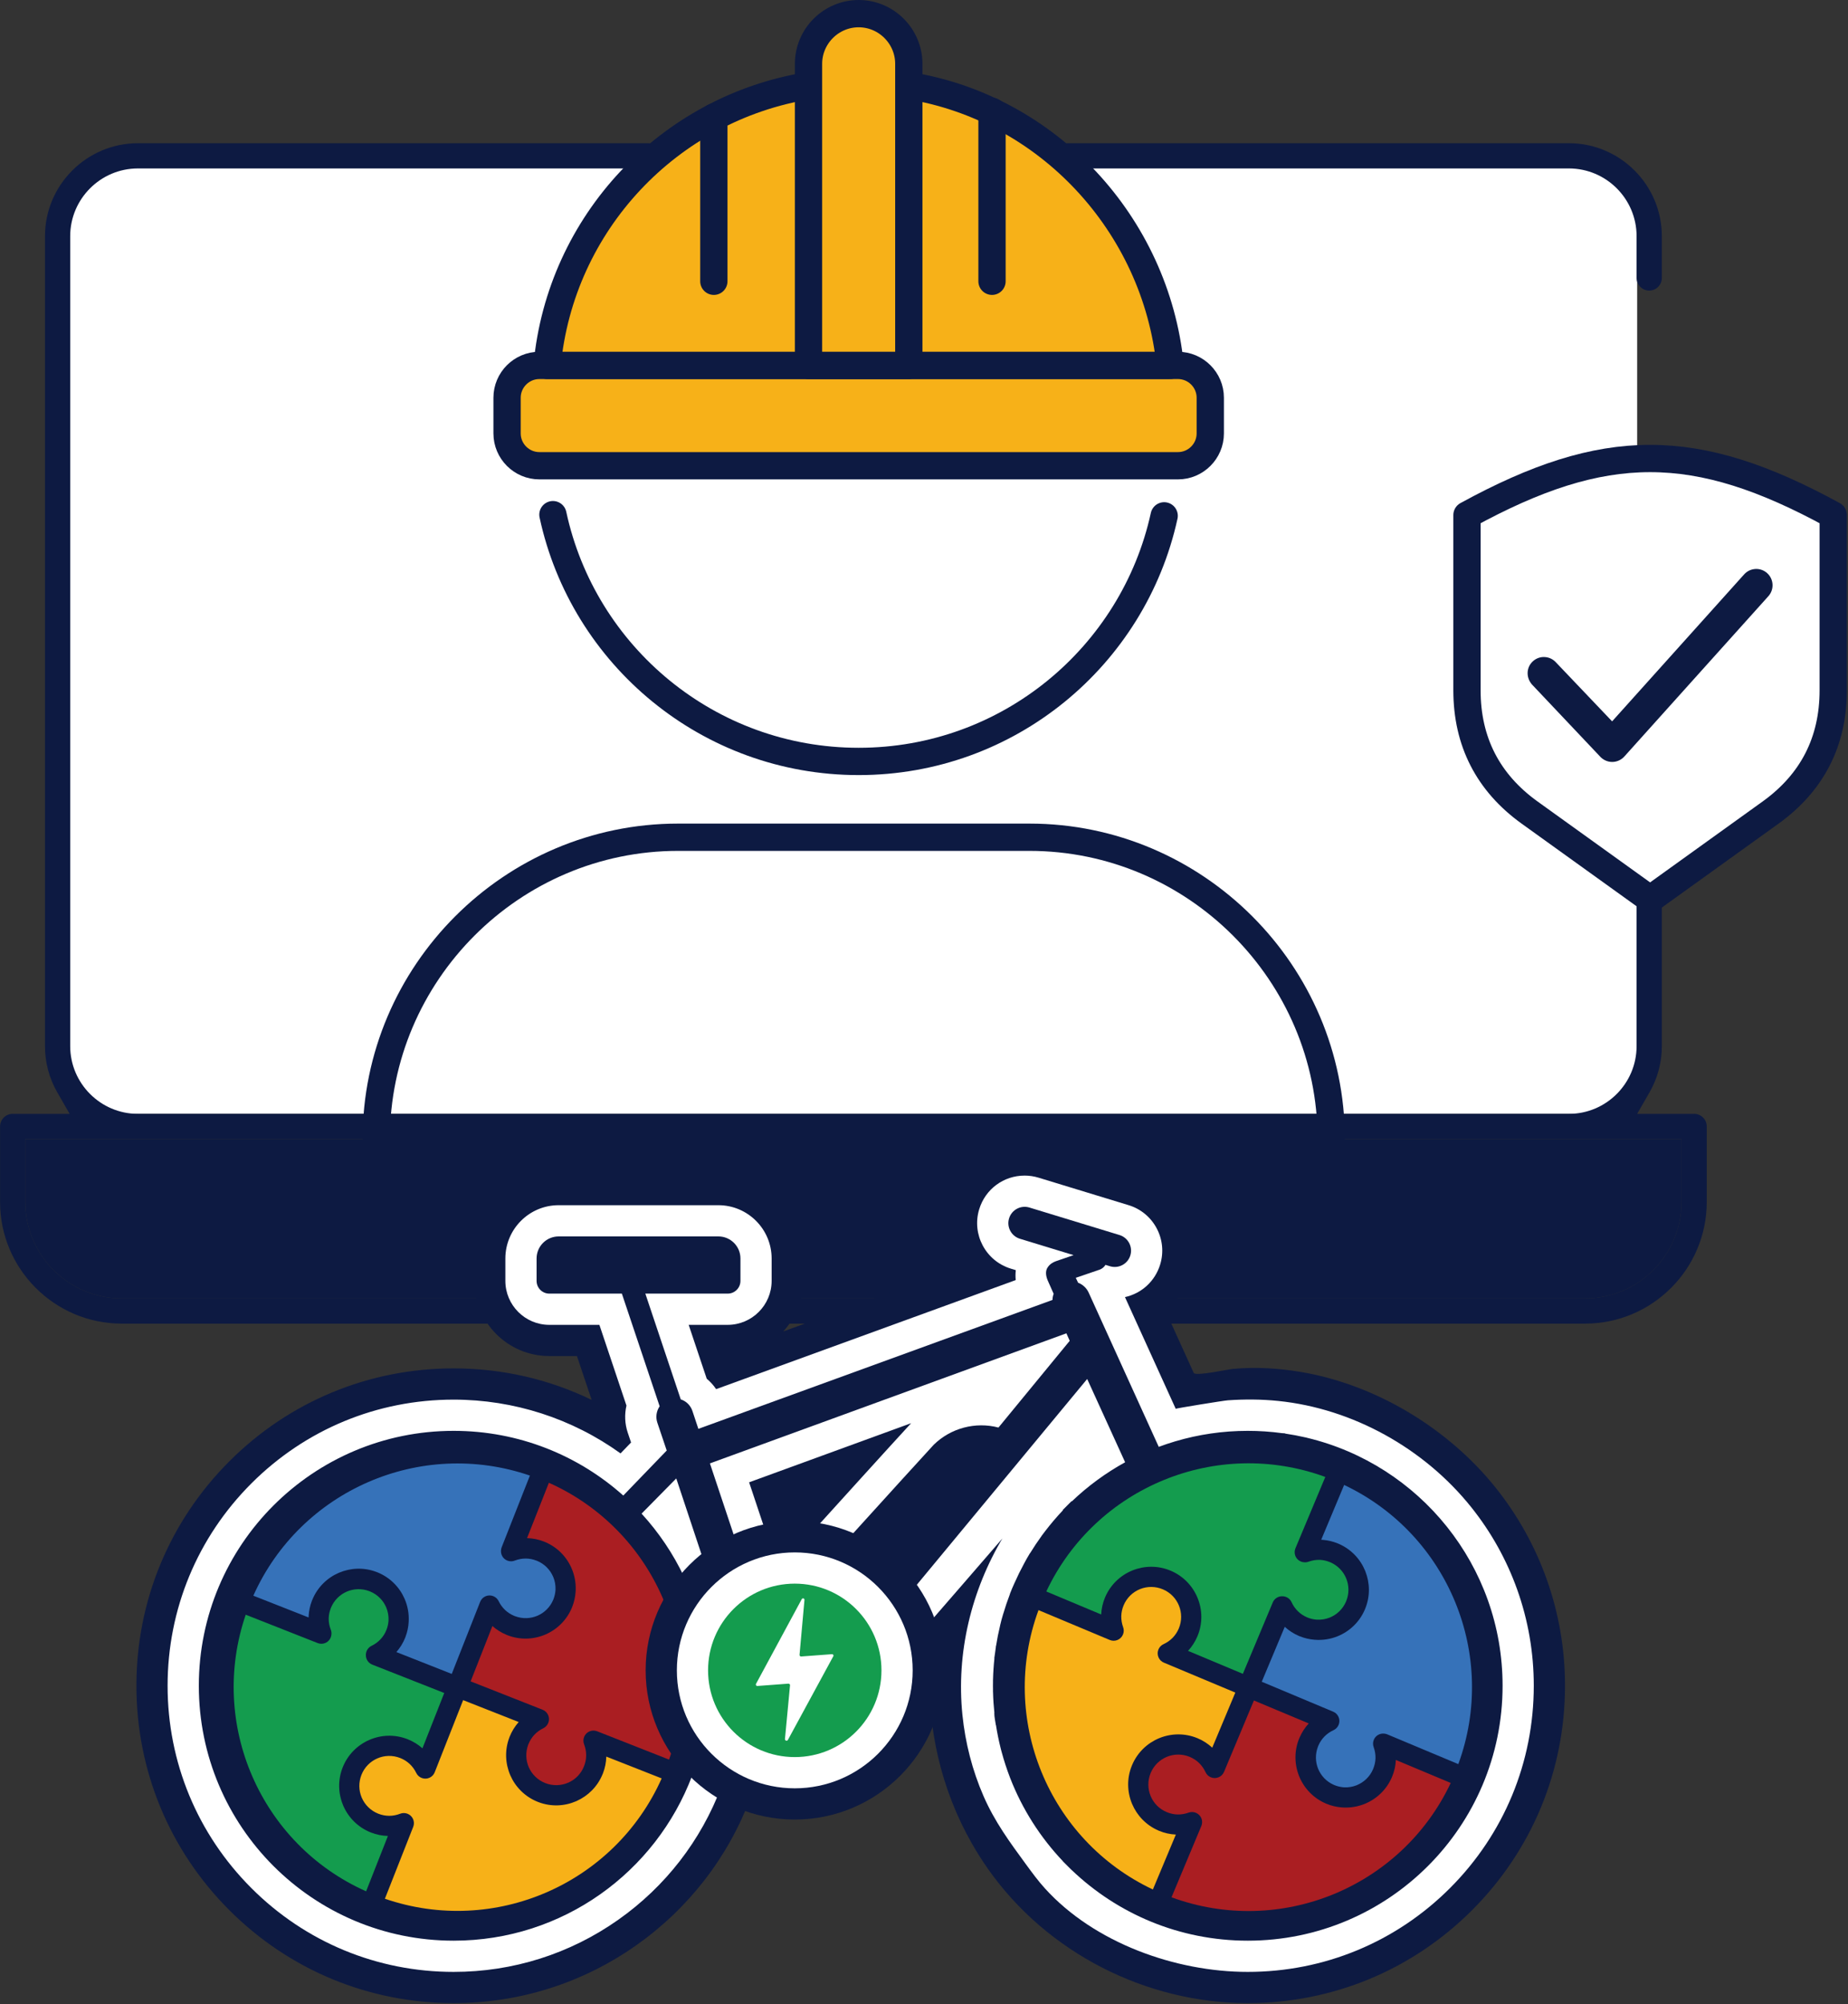 <svg style="fill-rule:evenodd;clip-rule:evenodd;stroke-miterlimit:10;" xml:space="preserve" viewBox="0 0 1129 1224" height="100%" width="100%" xmlns:xlink="http://www.w3.org/1999/xlink" xmlns="http://www.w3.org/2000/svg"><rect x="0" y="0" width="1129" height="1224" fill="#333333" stroke="none"/>    <g transform="matrix(8.333,0,0,8.333,1000.19,138.809)">        <path style="fill:white;fill-rule:nonzero;" d="M0,60.393C-0.004,62.915 -2.061,64.97 -4.588,64.972L-111.508,64.972C-114.034,64.97 -116.092,62.915 -116.096,60.394L-116.096,0.003C-116.093,-2.52 -114.035,-4.575 -111.508,-4.579L-4.588,-4.579C-2.061,-4.575 -0.002,-2.52 0,0.002L0,60.393Z"></path>    </g>    <g transform="matrix(8.333,0,0,8.333,1027.29,200.151)">        <path style="fill:rgb(13,26,66);fill-rule:nonzero;" d="M0,59.461L0,64.077C-0.004,67.965 -3.169,71.131 -7.056,71.135L-114.369,71.135C-118.256,71.131 -121.422,67.965 -121.427,64.077L-121.427,59.461L0,59.461ZM-122.351,57.611C-122.86,57.611 -123.275,58.026 -123.275,58.536L-123.275,64.077C-123.271,68.982 -119.274,72.979 -114.368,72.984L-7.057,72.984C-2.15,72.979 1.845,68.982 1.85,64.075L1.85,58.536C1.85,58.026 1.435,57.611 0.925,57.611L-3.252,57.611L-2.338,56.02C-1.752,54.997 -1.442,53.833 -1.443,52.655L-1.443,9.893C-1.443,9.635 -1.546,9.396 -1.733,9.219C-1.918,9.045 -2.158,8.959 -2.423,8.969C-2.91,8.997 -3.294,9.402 -3.294,9.893L-3.294,52.655C-3.298,55.385 -5.521,57.608 -8.249,57.611L-113.176,57.611C-115.904,57.608 -118.128,55.386 -118.133,52.656L-118.133,-6.716C-118.13,-9.445 -115.906,-11.67 -113.177,-11.674L-75.749,-11.674C-75.372,-11.674 -75.036,-11.899 -74.894,-12.247C-74.774,-12.538 -74.807,-12.853 -74.981,-13.113C-75.156,-13.374 -75.436,-13.523 -75.749,-13.523L-113.176,-13.523C-116.924,-13.518 -119.978,-10.464 -119.982,-6.715L-119.982,52.655C-119.983,53.834 -119.675,54.997 -119.089,56.02L-118.175,57.611L-122.351,57.611Z"></path>    </g>    <g transform="matrix(8.333,0,0,8.333,1007.55,87.454)">        <path style="fill:rgb(13,26,66);fill-rule:nonzero;" d="M0,10.801C0.511,10.801 0.926,10.386 0.926,9.875L0.926,6.808C0.921,3.059 -2.133,0.005 -5.882,0L-42.649,0C-42.97,0 -43.263,0.161 -43.433,0.433C-43.603,0.703 -43.622,1.036 -43.483,1.323C-43.331,1.644 -43.003,1.85 -42.649,1.85L-5.881,1.85C-3.15,1.854 -0.927,4.077 -0.925,6.807L-0.925,9.875C-0.925,10.386 -0.51,10.801 0,10.801"></path>    </g>    <g transform="matrix(8.333,0,0,8.333,1027.3,792.943)">        <path style="fill:rgb(13,26,66);fill-rule:nonzero;" d="M0,-11.674L0,-7.058C-0.004,-3.17 -3.169,-0.004 -7.056,0L-114.369,0C-118.256,-0.004 -121.422,-3.17 -121.427,-7.058L-121.427,-11.674L0,-11.674Z"></path>    </g>    <g transform="matrix(8.333,0,0,8.333,719.668,223.154)">        <path style="fill:rgb(247,177,24);fill-rule:nonzero;stroke:rgb(13,26,66);stroke-width:2px;" d="M0,7.353L-46.821,7.353C-48.123,7.353 -49.188,6.288 -49.188,4.986L-49.188,2.367C-49.188,1.065 -48.123,0 -46.821,0L0,0C1.302,0 2.367,1.065 2.367,2.367L2.367,4.986C2.367,6.288 1.302,7.353 0,7.353Z"></path>    </g>    <g transform="matrix(8.333,0,0,8.333,493.942,223.127)">        <path style="fill:rgb(247,177,24);fill-rule:nonzero;stroke:rgb(13,26,66);stroke-width:2px;stroke-linecap:round;stroke-linejoin:round;" d="M0,-20.498C-10.227,-18.847 -18.191,-10.437 -19.162,0.003L26.515,0.003C25.464,-10.353 17.526,-18.867 7.354,-20.501"></path>    </g>    <g transform="matrix(8.333,0,0,8.333,555.221,8.333)">        <path style="fill:rgb(247,177,24);fill-rule:nonzero;stroke:rgb(13,26,66);stroke-width:2px;stroke-linecap:round;stroke-linejoin:round;" d="M0,25.778L0,3.677C0,1.655 -1.654,0 -3.677,0C-5.699,0 -7.353,1.655 -7.353,3.677L-7.353,25.778L0,25.778Z"></path>    </g>    <g transform="matrix(0,-8.333,-8.333,0,657.938,119.886)">        <path style="fill:none;fill-rule:nonzero;stroke:rgb(13,26,66);stroke-width:2px;stroke-linecap:round;stroke-linejoin:round;" d="M-6.227,6.227L6.227,6.227"></path>    </g>    <g transform="matrix(0,-8.333,-8.333,0,486.207,121.677)">        <path style="fill:none;fill-rule:nonzero;stroke:rgb(13,26,66);stroke-width:2px;stroke-linecap:round;stroke-linejoin:round;" d="M-6.012,6.012L6.012,6.012"></path>    </g>    <g transform="matrix(8.333,0,0,8.333,711.224,464.283)">        <path style="fill:none;fill-rule:nonzero;stroke:rgb(13,26,66);stroke-width:2px;stroke-linecap:round;stroke-linejoin:round;" d="M0,-17.912C-2.255,-7.618 -11.426,0.087 -22.397,0.087C-33.399,0.087 -42.591,-7.662 -44.813,-17.999"></path>    </g>    <g transform="matrix(8.333,0,0,8.333,1119.97,503.069)">        <path style="fill:white;stroke:rgb(13,26,66);stroke-width:2px;stroke-linecap:round;stroke-linejoin:round;" d="M0,-22.623C-10.104,-28.151 -16.747,-28.151 -26.851,-22.623L-26.851,-9.778C-26.851,-6.021 -25.308,-3.012 -22.257,-0.819L-13.425,5.528L-4.594,-0.819C-1.543,-3.012 0,-6.021 0,-9.778L0,-22.623Z"></path>    </g>    <g transform="matrix(8.333,0,0,8.333,1080.33,448.53)">        <path style="fill:rgb(13,26,66);fill-rule:nonzero;" d="M0,-10.129C0.443,-10.619 0.405,-11.377 -0.083,-11.82C-0.321,-12.036 -0.631,-12.144 -0.942,-12.128C-1.263,-12.111 -1.558,-11.972 -1.773,-11.733L-11.453,-0.96L-15.563,-5.274C-15.78,-5.514 -16.066,-5.652 -16.377,-5.672C-16.406,-5.674 -16.436,-5.675 -16.465,-5.675C-16.752,-5.675 -17.024,-5.571 -17.244,-5.379C-17.484,-5.169 -17.627,-4.878 -17.646,-4.56C-17.664,-4.234 -17.552,-3.916 -17.329,-3.661L-12.36,1.593C-12.122,1.864 -11.795,2.013 -11.45,2.015C-11.111,2.015 -10.787,1.87 -10.559,1.619L0,-10.129Z"></path>    </g>    <g transform="matrix(8.333,0,0,8.333,276.656,905.505)">        <path style="fill:rgb(13,26,66);fill-rule:nonzero;" d="M0,29.684C-8.191,29.661 -14.812,23.003 -14.79,14.813C-14.767,6.622 -8.109,0 0.082,0.023C3.685,0.033 7.162,1.355 9.862,3.741L-0.731,14.726C-0.981,14.989 -1.063,15.369 -0.943,15.711C-0.818,16.052 -0.509,16.291 -0.148,16.326L14.481,18.021C12.993,24.827 6.967,29.681 0,29.684"></path>    </g>    <g transform="matrix(8.333,0,0,8.333,400.244,958.667)">        <path style="fill:rgb(13,26,66);fill-rule:nonzero;" d="M0,8.474L0,9.756L-12.818,8.252L-3.633,-1.282C-1.279,1.411 0.023,4.865 0.032,8.442L0,8.474Z"></path>    </g>    <g transform="matrix(8.333,0,0,8.333,762.295,698.854)">        <path style="fill:rgb(13,26,66);fill-rule:nonzero;" d="M0,62.935C-7.475,62.935 -14.73,59.23 -19.037,53.112C-19.465,52.505 -19.863,51.876 -20.231,51.23C-22.464,47.311 -23.539,42.742 -23.289,38.239C-23.313,38.669 -24.447,39.674 -24.732,40.018L-26.517,42.174C-27.26,43.07 -28.002,43.967 -28.745,44.863L-32.265,40.557C-32.805,39.895 -33.605,39.516 -34.459,39.514L-34.588,39.514L-34.807,39.55C-35.143,39.605 -35.463,39.721 -35.757,39.894L-36.167,40.137L-36.441,40.415C-36.706,40.683 -36.91,40.994 -37.05,41.34C-37.323,42.064 -37.287,42.878 -36.951,43.574L-36.702,44.091L-35.66,45.781L-36.454,47.884C-38.105,52.261 -41.006,56.003 -44.843,58.705C-48.774,61.472 -53.399,62.935 -58.22,62.935C-64.432,62.935 -70.273,60.516 -74.666,56.123C-79.059,51.73 -81.478,45.889 -81.478,39.676C-81.478,33.464 -79.059,27.623 -74.666,23.23C-70.273,18.837 -64.432,16.418 -58.22,16.418C-54.673,16.418 -51.236,17.208 -48.102,18.728L-49.18,15.515L-51.205,15.515C-54.244,15.515 -56.716,13.043 -56.716,10.004L-56.716,8.364C-56.716,4.948 -53.937,2.169 -50.522,2.169L-38.811,2.169C-35.396,2.169 -32.617,4.948 -32.617,8.364L-32.617,10.004C-32.617,11.431 -33.162,12.733 -34.056,13.713L-21.133,9.01C-22.076,7.615 -22.406,5.821 -21.877,4.088C-21.131,1.643 -18.913,0 -16.356,0C-15.785,0 -15.218,0.085 -14.671,0.252L-8.068,2.266C-6.594,2.716 -5.382,3.713 -4.658,5.074C-3.933,6.435 -3.781,7.997 -4.232,9.472C-4.562,10.555 -5.195,11.496 -6.029,12.201C-6.029,12.201 -3.959,16.755 -3.959,16.756C-3.782,17 -1.456,16.491 -1.103,16.458C0.572,16.301 2.279,16.406 3.937,16.688C9.413,17.619 14.717,20.835 18.18,25.169C19.791,27.186 21.046,29.436 21.911,31.858C22.805,34.365 23.259,36.995 23.259,39.676C23.259,45.889 20.839,51.73 16.446,56.123C12.053,60.516 6.213,62.935 0,62.935"></path>    </g>    <g transform="matrix(8.333,0,0,8.333,475.433,963.644)">        <path style="fill:white;fill-rule:nonzero;" d="M0,-0.615C0.341,-0.992 0.699,-1.387 1.068,-1.793C4.202,-5.253 8.103,-9.559 9.718,-11.312L9.745,-11.341L-2.133,-7.008L0,-0.615ZM34.423,28.872C29.131,28.872 23.185,26.75 19.564,22.764C19.054,22.203 18.605,21.589 18.157,20.978C16.965,19.351 15.868,17.854 15.06,16.005C14.234,14.115 13.716,12.094 13.506,10.043C13.041,5.5 14.153,0.909 16.494,-2.993L16.731,-3.388L16.717,-3.422L16.901,-3.672L17.16,-4.105L17.219,-4.105L17.463,-4.437C17.492,-4.476 17.522,-4.515 17.551,-4.553L17.585,-4.598C17.636,-4.666 17.687,-4.733 17.738,-4.8L17.765,-4.835C17.959,-5.089 18.159,-5.338 18.365,-5.583L18.337,-5.696L20.758,-8.117L20.863,-8.094C21.393,-8.544 5.69,9.487 5.69,9.487L3.93,7.333C2.954,6.139 1.51,5.453 -0.032,5.451L-0.35,5.451L-0.752,5.517C-1.371,5.618 -1.958,5.831 -2.498,6.15L-3.164,6.544L-3.648,7.034C-4.131,7.525 -4.505,8.096 -4.758,8.733C-5.261,10.047 -5.2,11.527 -4.589,12.794L-4.288,13.416L-3.775,14.25L-4.171,15.301C-5.66,19.248 -8.276,22.622 -11.737,25.059C-15.28,27.553 -19.45,28.872 -23.796,28.872C-29.398,28.872 -34.664,26.691 -38.625,22.73C-42.585,18.769 -44.767,13.503 -44.767,7.902C-44.767,2.3 -42.585,-2.966 -38.625,-6.926C-34.664,-10.887 -29.398,-13.068 -23.796,-13.068C-19.38,-13.068 -15.109,-11.682 -11.559,-9.127L-10.788,-9.926L-11.035,-10.659C-11.248,-11.3 -11.275,-11.985 -11.126,-12.632L-13.11,-18.548L-16.782,-18.548C-18.559,-18.548 -20.004,-19.994 -20.004,-21.771L-20.004,-23.411C-20.004,-25.565 -18.252,-27.317 -16.099,-27.317L-4.388,-27.317C-2.234,-27.317 -0.482,-25.565 -0.482,-23.411L-0.482,-21.771C-0.482,-19.994 -1.928,-18.548 -3.705,-18.548L-6.564,-18.548L-5.241,-14.601C-4.977,-14.38 -4.744,-14.123 -4.552,-13.836L17.414,-21.83C17.389,-22.072 17.391,-22.316 17.42,-22.556L17.051,-22.669C15.213,-23.23 14.174,-25.181 14.735,-27.019C15.185,-28.495 16.524,-29.487 18.067,-29.487C18.412,-29.487 18.754,-29.435 19.084,-29.335L25.687,-27.32C26.577,-27.049 27.308,-26.447 27.746,-25.625C28.183,-24.803 28.275,-23.861 28.003,-22.971C27.628,-21.74 26.635,-20.847 25.422,-20.583C25.422,-20.583 29.142,-12.398 29.143,-12.396C29.131,-12.424 32.634,-12.995 32.965,-13.018C34.19,-13.103 35.43,-13.097 36.653,-12.972C42.139,-12.413 47.379,-9.478 50.815,-5.177C52.268,-3.359 53.399,-1.33 54.179,0.853C54.985,3.112 55.394,5.483 55.394,7.902C55.394,13.503 53.212,18.769 49.252,22.73C45.291,26.691 40.025,28.872 34.423,28.872"></path>    </g>    <g transform="matrix(8.333,0,0,8.333,798.706,1042.89)">        <path style="fill:rgb(13,26,66);fill-rule:nonzero;" d="M0,-19.775L-0.135,-19.811L-0.138,-19.809C-0.628,-19.922 -1.127,-20.016 -1.631,-20.09L-1.639,-20.108L-1.858,-20.121C-2.68,-20.232 -3.518,-20.29 -4.369,-20.29C-6.213,-20.29 -7.993,-20.022 -9.675,-19.524L-9.711,-19.515L-9.712,-19.513C-10.112,-19.394 -10.507,-19.262 -10.895,-19.117L-16.036,-30.426C-16.188,-30.758 -16.466,-31.017 -16.809,-31.146L-16.978,-31.506L-15.241,-32.099C-15.056,-32.163 -14.901,-32.29 -14.8,-32.454L-14.471,-32.353C-13.84,-32.161 -13.171,-32.516 -12.978,-33.148C-12.786,-33.78 -13.142,-34.449 -13.773,-34.641L-20.376,-36.656C-21.008,-36.849 -21.676,-36.493 -21.869,-35.861C-22.062,-35.229 -21.706,-34.56 -21.074,-34.368L-17.138,-33.167L-18.43,-32.724C-18.655,-32.646 -18.88,-32.507 -19.03,-32.283C-19.238,-32.005 -19.166,-31.6 -19.023,-31.284L-18.599,-30.33C-18.655,-30.189 -18.683,-30.038 -18.684,-29.885L-44.648,-20.436L-45.082,-21.739C-45.214,-22.146 -45.533,-22.465 -45.94,-22.597L-48.536,-30.347L-42.497,-30.347C-41.981,-30.347 -41.563,-30.765 -41.563,-31.281L-41.563,-32.921C-41.563,-33.814 -42.287,-34.539 -43.181,-34.539L-54.891,-34.539C-55.784,-34.539 -56.509,-33.814 -56.509,-32.921L-56.509,-31.281C-56.509,-30.765 -56.091,-30.347 -55.575,-30.347L-50.257,-30.347L-47.487,-22.089C-47.728,-21.738 -47.791,-21.295 -47.657,-20.892L-46.968,-18.847L-50.153,-15.548C-53.456,-18.497 -57.813,-20.29 -62.589,-20.29C-72.907,-20.29 -81.271,-11.926 -81.271,-1.608C-81.271,8.709 -72.907,17.074 -62.589,17.074C-54.592,17.074 -47.77,12.048 -45.105,4.984C-45.234,4.774 -45.353,4.557 -45.462,4.334L-45.443,4.278C-46.35,2.396 -46.404,0.266 -45.683,-1.609C-45.314,-2.541 -44.762,-3.38 -44.071,-4.082C-44.584,-7.965 -46.292,-11.472 -48.811,-14.223L-46.269,-16.803L-42.455,-5.33C-41.672,-5.793 -40.81,-6.105 -39.913,-6.252L-43.801,-17.904L-17.667,-27.438L-17.423,-26.888L-22.646,-20.532C-24.339,-20.973 -26.14,-20.494 -27.392,-19.271C-29.627,-16.845 -36.311,-9.451 -39.129,-6.347L-38.822,-6.347C-36.6,-6.344 -34.497,-5.345 -33.091,-3.625L-16.142,-24.091L-13.36,-17.988C-14.786,-17.203 -16.099,-16.238 -17.267,-15.123L-17.296,-15.129L-17.932,-14.493L-17.925,-14.463C-18.379,-13.984 -18.808,-13.479 -19.211,-12.954C-19.219,-12.943 -19.227,-12.932 -19.236,-12.921C-19.283,-12.859 -19.33,-12.797 -19.377,-12.735C-19.414,-12.685 -19.452,-12.637 -19.489,-12.587L-19.488,-12.583C-19.784,-12.176 -20.064,-11.757 -20.327,-11.326L-20.336,-11.326C-20.495,-11.061 -20.644,-10.807 -20.781,-10.542L-20.781,-10.541C-21.025,-10.093 -21.251,-9.634 -21.458,-9.165L-21.459,-9.165C-21.586,-8.89 -21.703,-8.614 -21.809,-8.339L-21.804,-8.331C-21.986,-7.859 -22.149,-7.378 -22.293,-6.888L-22.296,-6.887C-22.381,-6.601 -22.466,-6.305 -22.529,-6.019L-22.527,-6.016C-22.646,-5.524 -22.746,-5.026 -22.825,-4.52L-22.836,-4.515C-22.836,-4.486 -22.838,-4.457 -22.839,-4.428C-22.865,-4.26 -22.888,-4.091 -22.909,-3.921C-22.926,-3.822 -22.942,-3.724 -22.953,-3.625L-22.943,-3.617C-22.999,-3.1 -23.033,-2.577 -23.046,-2.048L-23.048,-2.046L-23.048,-1.825C-23.049,-1.753 -23.051,-1.681 -23.051,-1.608C-23.051,-1.536 -23.049,-1.464 -23.048,-1.391L-23.048,-1.146L-23.045,-1.144C-23.033,-0.629 -22.999,-0.12 -22.945,0.384L-22.953,0.39C-22.953,0.687 -22.879,0.983 -22.836,1.28L-22.828,1.284C-22.74,1.849 -22.627,2.405 -22.49,2.952C-22.484,2.974 -22.479,2.996 -22.473,3.018C-22.461,3.065 -22.449,3.111 -22.437,3.158C-22.427,3.194 -22.417,3.231 -22.407,3.267C-22.238,3.893 -22.038,4.505 -21.808,5.103L-21.809,5.104C-21.802,5.122 -21.794,5.141 -21.787,5.159C-20.901,7.437 -19.582,9.498 -17.93,11.241L-17.932,11.248L-17.623,11.557C-17.594,11.587 -17.564,11.616 -17.535,11.645L-17.296,11.884L-17.292,11.883C-13.936,15.098 -9.383,17.074 -4.369,17.074C5.948,17.074 14.313,8.709 14.313,-1.608C14.313,-10.421 8.21,-17.808 0,-19.775"></path>    </g>    <g transform="matrix(8.333,0,0,8.333,761.475,888.812)">        <path style="fill:rgb(13,26,66);fill-rule:nonzero;" d="M0,31.772C-8.255,31.781 -14.954,25.096 -14.964,16.841C-14.969,11.465 -12.087,6.499 -7.415,3.837L-1.239,17.397C-1.014,17.879 -0.532,18.188 0,18.191C0.193,18.189 0.384,18.15 0.561,18.075C1.243,17.762 1.546,16.959 1.239,16.274L-4.926,2.715C2.867,-0.009 11.392,4.101 14.116,11.894C16.839,19.686 12.729,28.212 4.937,30.935C3.35,31.49 1.681,31.773 0,31.772"></path>    </g>    <g transform="matrix(8.333,0,0,8.333,754.695,1088.92)">        <path style="fill:rgb(247,177,24);fill-rule:nonzero;" d="M0,-6.632L-1.691,-2.594C-1.999,-2.879 -2.36,-3.115 -2.762,-3.284L-2.805,-3.301C-3.726,-3.674 -4.715,-3.643 -5.576,-3.293C-6.43,-2.942 -7.154,-2.271 -7.55,-1.362L-7.589,-1.27C-7.962,-0.35 -7.932,0.64 -7.581,1.498L-7.563,1.539C-7.208,2.375 -6.544,3.082 -5.651,3.472L-5.592,3.498C-5.194,3.664 -4.776,3.754 -4.359,3.773L-6.044,7.799C-9.877,5.99 -12.707,2.859 -14.211,-0.813C-15.714,-4.483 -15.892,-8.696 -14.43,-12.676L-9.204,-10.487C-8.827,-10.33 -8.393,-10.51 -8.237,-10.887C-8.162,-11.065 -8.164,-11.257 -8.225,-11.425C-8.319,-11.684 -8.367,-11.959 -8.361,-12.233C-8.355,-12.494 -8.299,-12.765 -8.188,-13.029C-7.955,-13.586 -7.516,-13.998 -6.997,-14.211L-6.968,-14.223C-6.456,-14.423 -5.867,-14.431 -5.317,-14.201C-4.758,-13.968 -4.346,-13.53 -4.135,-13.01C-3.923,-12.493 -3.909,-11.891 -4.144,-11.33C-4.253,-11.07 -4.407,-10.842 -4.59,-10.652C-4.782,-10.456 -5.01,-10.296 -5.258,-10.184C-5.63,-10.017 -5.796,-9.577 -5.628,-9.205C-5.548,-9.026 -5.405,-8.895 -5.237,-8.826L0,-6.632Z"></path>    </g>    <g transform="matrix(8.333,0,0,8.333,886.298,1120.49)">        <path style="fill:rgb(170,30,34);fill-rule:nonzero;" d="M0,-3.798C-1.809,0.032 -4.938,2.86 -8.608,4.363C-12.277,5.864 -16.492,6.044 -20.471,4.582L-18.283,-0.645C-18.215,-0.809 -18.206,-1 -18.271,-1.181C-18.41,-1.564 -18.835,-1.763 -19.218,-1.623C-19.476,-1.53 -19.752,-1.482 -20.029,-1.488C-20.288,-1.494 -20.557,-1.551 -20.825,-1.662C-21.372,-1.89 -21.779,-2.316 -21.994,-2.819L-22.006,-2.851C-22.216,-3.364 -22.232,-3.959 -22.005,-4.514L-21.997,-4.532C-21.764,-5.089 -21.326,-5.501 -20.807,-5.715C-20.299,-5.921 -19.71,-5.939 -19.157,-5.718L-19.128,-5.705C-18.865,-5.594 -18.636,-5.441 -18.448,-5.259C-18.252,-5.068 -18.093,-4.839 -17.978,-4.589C-17.903,-4.424 -17.768,-4.287 -17.588,-4.212C-17.211,-4.055 -16.777,-4.235 -16.62,-4.612L-14.43,-9.842L-10.41,-8.159C-10.68,-7.867 -10.908,-7.522 -11.076,-7.137L-11.1,-7.085C-11.49,-6.153 -11.464,-5.148 -11.109,-4.278C-10.755,-3.412 -10.07,-2.68 -9.146,-2.286L-9.127,-2.278C-8.77,-2.129 -8.403,-2.041 -8.037,-2.009C-8.016,-2.007 -7.996,-2.006 -7.975,-2.005C-7.945,-2.002 -7.914,-2 -7.884,-1.998C-7.337,-1.97 -6.796,-2.065 -6.297,-2.268C-5.428,-2.625 -4.692,-3.314 -4.301,-4.249C-4.133,-4.649 -4.042,-5.067 -4.022,-5.483L0,-3.798Z"></path>    </g>    <g transform="matrix(8.333,0,0,8.333,890.932,921.155)">        <path style="fill:rgb(54,114,185);fill-rule:nonzero;" d="M0,18.743L-5.209,16.562C-5.277,16.534 -5.349,16.516 -5.422,16.509C-5.744,16.47 -6.066,16.646 -6.196,16.96C-6.272,17.143 -6.269,17.34 -6.202,17.512C-6.112,17.765 -6.066,18.035 -6.072,18.308C-6.078,18.567 -6.135,18.835 -6.245,19.098L-6.258,19.131C-6.494,19.674 -6.926,20.074 -7.436,20.283L-7.465,20.296C-7.748,20.407 -8.054,20.459 -8.365,20.444C-8.381,20.443 -8.398,20.443 -8.415,20.441C-8.423,20.44 -8.431,20.44 -8.439,20.439C-8.647,20.42 -8.856,20.372 -9.059,20.291L-9.132,20.261C-9.673,20.024 -10.07,19.593 -10.277,19.088C-10.484,18.581 -10.502,17.993 -10.282,17.441L-10.252,17.367C-10.144,17.122 -9.997,16.907 -9.822,16.727C-9.631,16.53 -9.402,16.371 -9.155,16.258C-8.989,16.184 -8.851,16.048 -8.776,15.867C-8.619,15.49 -8.798,15.056 -9.175,14.9L-14.411,12.706C-14.411,12.706 -12.826,8.923 -12.725,8.681C-12.42,8.959 -12.066,9.191 -11.671,9.357L-11.625,9.374C-11.268,9.518 -10.901,9.602 -10.535,9.629C-9.949,9.678 -9.367,9.585 -8.836,9.367C-7.982,9.018 -7.257,8.346 -6.861,7.436L-6.821,7.339C-6.456,6.434 -6.48,5.464 -6.815,4.618L-6.831,4.576C-7.182,3.721 -7.853,2.997 -8.764,2.6L-8.861,2.56C-9.202,2.423 -9.556,2.34 -9.911,2.31C-9.958,2.306 -10.005,2.303 -10.052,2.3L-8.371,-1.716C-4.547,0.094 -1.723,3.22 -0.223,6.885C1.28,10.553 1.459,14.765 0,18.743"></path>    </g>    <g transform="matrix(8.333,0,0,8.333,822.493,934.409)">        <path style="fill:rgb(20,156,78);fill-rule:nonzero;" d="M0,5.189L-0.032,5.266C-0.269,5.804 -0.699,6.202 -1.204,6.408C-1.511,6.533 -1.848,6.589 -2.188,6.565C-2.415,6.546 -2.644,6.493 -2.866,6.4C-3.126,6.291 -3.354,6.138 -3.543,5.954C-3.739,5.764 -3.898,5.535 -4.012,5.285C-4.136,5.012 -4.405,4.851 -4.686,4.851C-4.984,4.842 -5.271,5.014 -5.392,5.306L-7.583,10.536L-11.602,8.853C-11.319,8.546 -11.082,8.184 -10.912,7.779C-10.522,6.847 -10.547,5.839 -10.905,4.97C-11.262,4.1 -11.951,3.364 -12.885,2.974C-13.802,2.589 -14.792,2.608 -15.653,2.948L-15.694,2.964C-16.564,3.321 -17.299,4.009 -17.691,4.945C-17.859,5.347 -17.95,5.767 -17.97,6.186L-21.994,4.5C-20.185,0.667 -17.055,-2.163 -13.383,-3.666C-9.72,-5.168 -5.513,-5.347 -1.539,-3.893L-3.73,1.339C-3.798,1.504 -3.807,1.694 -3.742,1.875C-3.642,2.149 -3.397,2.328 -3.125,2.357C-2.998,2.375 -2.872,2.359 -2.756,2.314C-2.502,2.223 -2.233,2.177 -1.963,2.183C-1.933,2.184 -1.903,2.186 -1.873,2.187C-1.652,2.205 -1.427,2.258 -1.205,2.349L-1.152,2.37C-0.613,2.607 -0.214,3.037 -0.006,3.545C0.201,4.052 0.219,4.639 0,5.189"></path>    </g>    <g transform="matrix(8.333,0,0,8.333,282.942,1171.03)">        <path style="fill:rgb(247,177,24);fill-rule:nonzero;" d="M0,-15.932L4.073,-14.327C3.795,-14.013 3.566,-13.647 3.406,-13.242L3.39,-13.198C3.037,-12.269 3.088,-11.281 3.457,-10.428C3.825,-9.582 4.511,-8.872 5.429,-8.495L5.522,-8.458C6.45,-8.105 7.439,-8.156 8.289,-8.525L8.329,-8.544C9.158,-8.916 9.851,-9.595 10.221,-10.497L10.247,-10.556C10.404,-10.957 10.485,-11.377 10.496,-11.795L14.556,-10.196C12.829,-6.325 9.758,-3.429 6.12,-1.848C2.482,-0.267 -1.727,0 -5.736,-1.377L-3.659,-6.648C-3.51,-7.029 -3.699,-7.459 -4.079,-7.607C-4.259,-7.677 -4.451,-7.672 -4.618,-7.607C-4.875,-7.507 -5.149,-7.454 -5.422,-7.454C-5.683,-7.455 -5.956,-7.505 -6.222,-7.61C-6.784,-7.832 -7.205,-8.261 -7.429,-8.775L-7.442,-8.805C-7.653,-9.312 -7.673,-9.901 -7.455,-10.456C-7.233,-11.02 -6.804,-11.44 -6.289,-11.663C-5.776,-11.886 -5.175,-11.912 -4.609,-11.689C-4.347,-11.586 -4.115,-11.437 -3.922,-11.258C-3.721,-11.07 -3.557,-10.845 -3.44,-10.6C-3.264,-10.231 -2.822,-10.075 -2.453,-10.25C-2.276,-10.334 -2.148,-10.48 -2.082,-10.65L0,-15.932Z"></path>    </g>    <g transform="matrix(8.333,0,0,8.333,335.323,1090.76)">        <path style="fill:rgb(170,30,34);fill-rule:nonzero;" d="M0,-22.23C3.868,-20.502 6.761,-17.434 8.341,-13.797C9.921,-10.161 10.19,-5.951 8.812,-1.941L3.54,-4.017C3.374,-4.082 3.184,-4.088 3.004,-4.019C2.624,-3.872 2.434,-3.443 2.582,-3.062C2.681,-2.806 2.735,-2.532 2.734,-2.254C2.734,-1.995 2.683,-1.725 2.577,-1.455C2.361,-0.903 1.944,-0.487 1.445,-0.262L1.413,-0.249C0.905,-0.028 0.31,0 -0.25,-0.215L-0.267,-0.222C-0.829,-0.443 -1.251,-0.873 -1.475,-1.386C-1.693,-1.891 -1.722,-2.479 -1.514,-3.036L-1.501,-3.066C-1.396,-3.331 -1.247,-3.564 -1.069,-3.756C-0.883,-3.955 -0.657,-4.119 -0.409,-4.239C-0.246,-4.318 -0.112,-4.456 -0.041,-4.637C0.108,-5.018 -0.081,-5.447 -0.461,-5.596L-5.736,-7.675L-4.14,-11.73C-3.841,-11.466 -3.492,-11.246 -3.103,-11.085L-3.05,-11.063C-2.111,-10.692 -1.107,-10.74 -0.245,-11.113C0.614,-11.486 1.332,-12.186 1.706,-13.118L1.713,-13.137C1.854,-13.497 1.935,-13.866 1.959,-14.233C1.961,-14.254 1.961,-14.274 1.962,-14.295C1.964,-14.325 1.966,-14.355 1.967,-14.386C1.983,-14.933 1.877,-15.473 1.663,-15.967C1.288,-16.828 0.584,-17.549 -0.36,-17.92C-0.763,-18.079 -1.183,-18.161 -1.6,-18.173L0,-22.23Z"></path>    </g>    <g transform="matrix(8.333,0,0,8.333,323.734,1010.8)">        <path style="fill:rgb(54,114,185);fill-rule:nonzero;" d="M0,-13.161L-2.07,-7.907C-2.097,-7.839 -2.113,-7.766 -2.118,-7.692C-2.151,-7.37 -1.968,-7.052 -1.652,-6.929C-1.467,-6.857 -1.27,-6.864 -1.099,-6.934C-0.848,-7.03 -0.579,-7.082 -0.306,-7.081C-0.048,-7.081 0.222,-7.03 0.488,-6.925L0.52,-6.913C1.069,-6.688 1.478,-6.265 1.698,-5.759L1.711,-5.731C1.828,-5.45 1.886,-5.145 1.878,-4.834C1.878,-4.818 1.877,-4.801 1.876,-4.784C1.875,-4.776 1.875,-4.768 1.875,-4.76C1.86,-4.552 1.816,-4.342 1.74,-4.136L1.712,-4.063C1.485,-3.518 1.064,-3.111 0.563,-2.894C0.06,-2.676 -0.527,-2.646 -1.084,-2.854L-1.159,-2.883C-1.405,-2.985 -1.624,-3.127 -1.807,-3.299C-2.008,-3.486 -2.172,-3.71 -2.29,-3.955C-2.368,-4.12 -2.506,-4.255 -2.689,-4.326C-3.069,-4.475 -3.499,-4.287 -3.648,-3.906L-5.73,1.375C-5.73,1.375 -9.545,-0.129 -9.79,-0.226C-9.518,-0.536 -9.294,-0.895 -9.137,-1.294L-9.121,-1.34C-8.984,-1.7 -8.908,-2.069 -8.888,-2.435C-8.852,-3.022 -8.957,-3.601 -9.186,-4.128C-9.554,-4.975 -10.24,-5.685 -11.159,-6.062L-11.257,-6.1C-12.169,-6.445 -13.139,-6.4 -13.977,-6.048L-14.019,-6.031C-14.866,-5.663 -15.576,-4.976 -15.953,-4.056L-15.992,-3.959C-16.121,-3.615 -16.196,-3.259 -16.219,-2.904C-16.222,-2.857 -16.225,-2.81 -16.226,-2.763L-20.277,-4.358C-18.549,-8.219 -15.483,-11.109 -11.85,-12.687C-8.215,-14.267 -4.008,-14.536 0,-13.161"></path>    </g>    <g transform="matrix(8.333,0,0,8.333,225.512,1153.3)">        <path style="fill:rgb(20,156,78);fill-rule:nonzero;" d="M0,-21.796L0.077,-21.766C0.62,-21.54 1.027,-21.119 1.245,-20.618C1.376,-20.313 1.439,-19.978 1.422,-19.637C1.408,-19.41 1.36,-19.18 1.271,-18.956C1.168,-18.694 1.02,-18.462 0.84,-18.27C0.655,-18.07 0.429,-17.906 0.181,-17.786C-0.089,-17.657 -0.244,-17.385 -0.239,-17.104C-0.241,-16.805 -0.063,-16.522 0.231,-16.407L5.507,-14.328L3.909,-10.274C3.596,-10.551 3.229,-10.78 2.82,-10.941C1.88,-11.311 0.874,-11.265 0.012,-10.889C-0.85,-10.514 -1.572,-9.809 -1.942,-8.867C-2.306,-7.942 -2.267,-6.953 -1.908,-6.099L-1.892,-6.058C-1.517,-5.196 -0.813,-4.476 0.131,-4.104C0.536,-3.944 0.959,-3.862 1.378,-3.851L-0.222,0.207C-4.093,-1.519 -6.988,-4.589 -8.569,-8.228C-10.148,-11.858 -10.417,-16.061 -9.047,-20.065L-3.77,-17.985C-3.604,-17.921 -3.414,-17.916 -3.234,-17.984C-2.962,-18.09 -2.788,-18.339 -2.765,-18.612C-2.75,-18.739 -2.769,-18.865 -2.816,-18.98C-2.912,-19.231 -2.964,-19.499 -2.963,-19.769C-2.963,-19.799 -2.962,-19.83 -2.961,-19.86C-2.949,-20.081 -2.9,-20.307 -2.814,-20.531L-2.794,-20.585C-2.568,-21.128 -2.147,-21.536 -1.643,-21.755C-1.141,-21.972 -0.555,-22.003 0,-21.796"></path>    </g>    <g transform="matrix(8.333,0,0,8.333,485.547,928.977)">        <path style="fill:rgb(13,26,66);fill-rule:nonzero;" d="M0,21.866C-6.028,21.866 -10.933,16.962 -10.933,10.933C-10.933,4.905 -6.028,0 0,0C6.028,0 10.933,4.905 10.933,10.933C10.933,16.962 6.028,21.866 0,21.866"></path>    </g>    <g transform="matrix(8.333,0,0,8.333,485.547,948.048)">        <path style="fill:white;fill-rule:nonzero;" d="M0,17.289C-4.767,17.289 -8.644,13.411 -8.644,8.645C-8.644,3.878 -4.767,0 0,0C4.767,0 8.644,3.878 8.644,8.645C8.644,13.411 4.767,17.289 0,17.289"></path>    </g>    <g transform="matrix(-8.333,0,0,8.333,485.547,1073.05)">        <path style="fill:rgb(20,156,78);fill-rule:nonzero;" d="M0,-12.712C3.51,-12.712 6.356,-9.866 6.356,-6.356C6.356,-2.846 3.51,0 0,0C-3.51,0 -6.356,-2.846 -6.356,-6.356C-6.356,-9.866 -3.51,-12.712 0,-12.712"></path>    </g>    <g transform="matrix(8.333,0,0,8.333,509.204,1027.92)">        <path style="fill:white;fill-rule:nonzero;" d="M0,-1.999L-3.347,4.166C-3.384,4.219 -3.457,4.232 -3.51,4.195C-3.54,4.174 -3.558,4.139 -3.559,4.103L-3.189,0.183C-3.17,0.121 -3.206,0.057 -3.268,0.039C-3.283,0.034 -3.3,0.033 -3.316,0.035L-5.583,0.204C-5.641,0.206 -5.69,0.161 -5.692,0.102C-5.693,0.082 -5.688,0.063 -5.678,0.045L-2.331,-6.152C-2.308,-6.206 -2.246,-6.231 -2.192,-6.209C-2.145,-6.189 -2.118,-6.138 -2.129,-6.088L-2.489,-2.084C-2.495,-2.02 -2.448,-1.963 -2.384,-1.957L-2.373,-1.957L-0.106,-2.126C-0.047,-2.126 0,-2.079 0,-2.02L0,-1.999Z"></path>    </g>    <g transform="matrix(-8.333,0,0,8.333,229.868,511.301)">        <path style="fill:none;fill-rule:nonzero;stroke:rgb(13,26,66);stroke-width:2px;stroke-linecap:round;stroke-linejoin:round;" d="M-70.013,22.123L0,22.123C0,9.955 -9.955,0 -22.123,0L-47.89,0C-60.058,0 -70.013,9.955 -70.013,22.123Z"></path>    </g></svg>